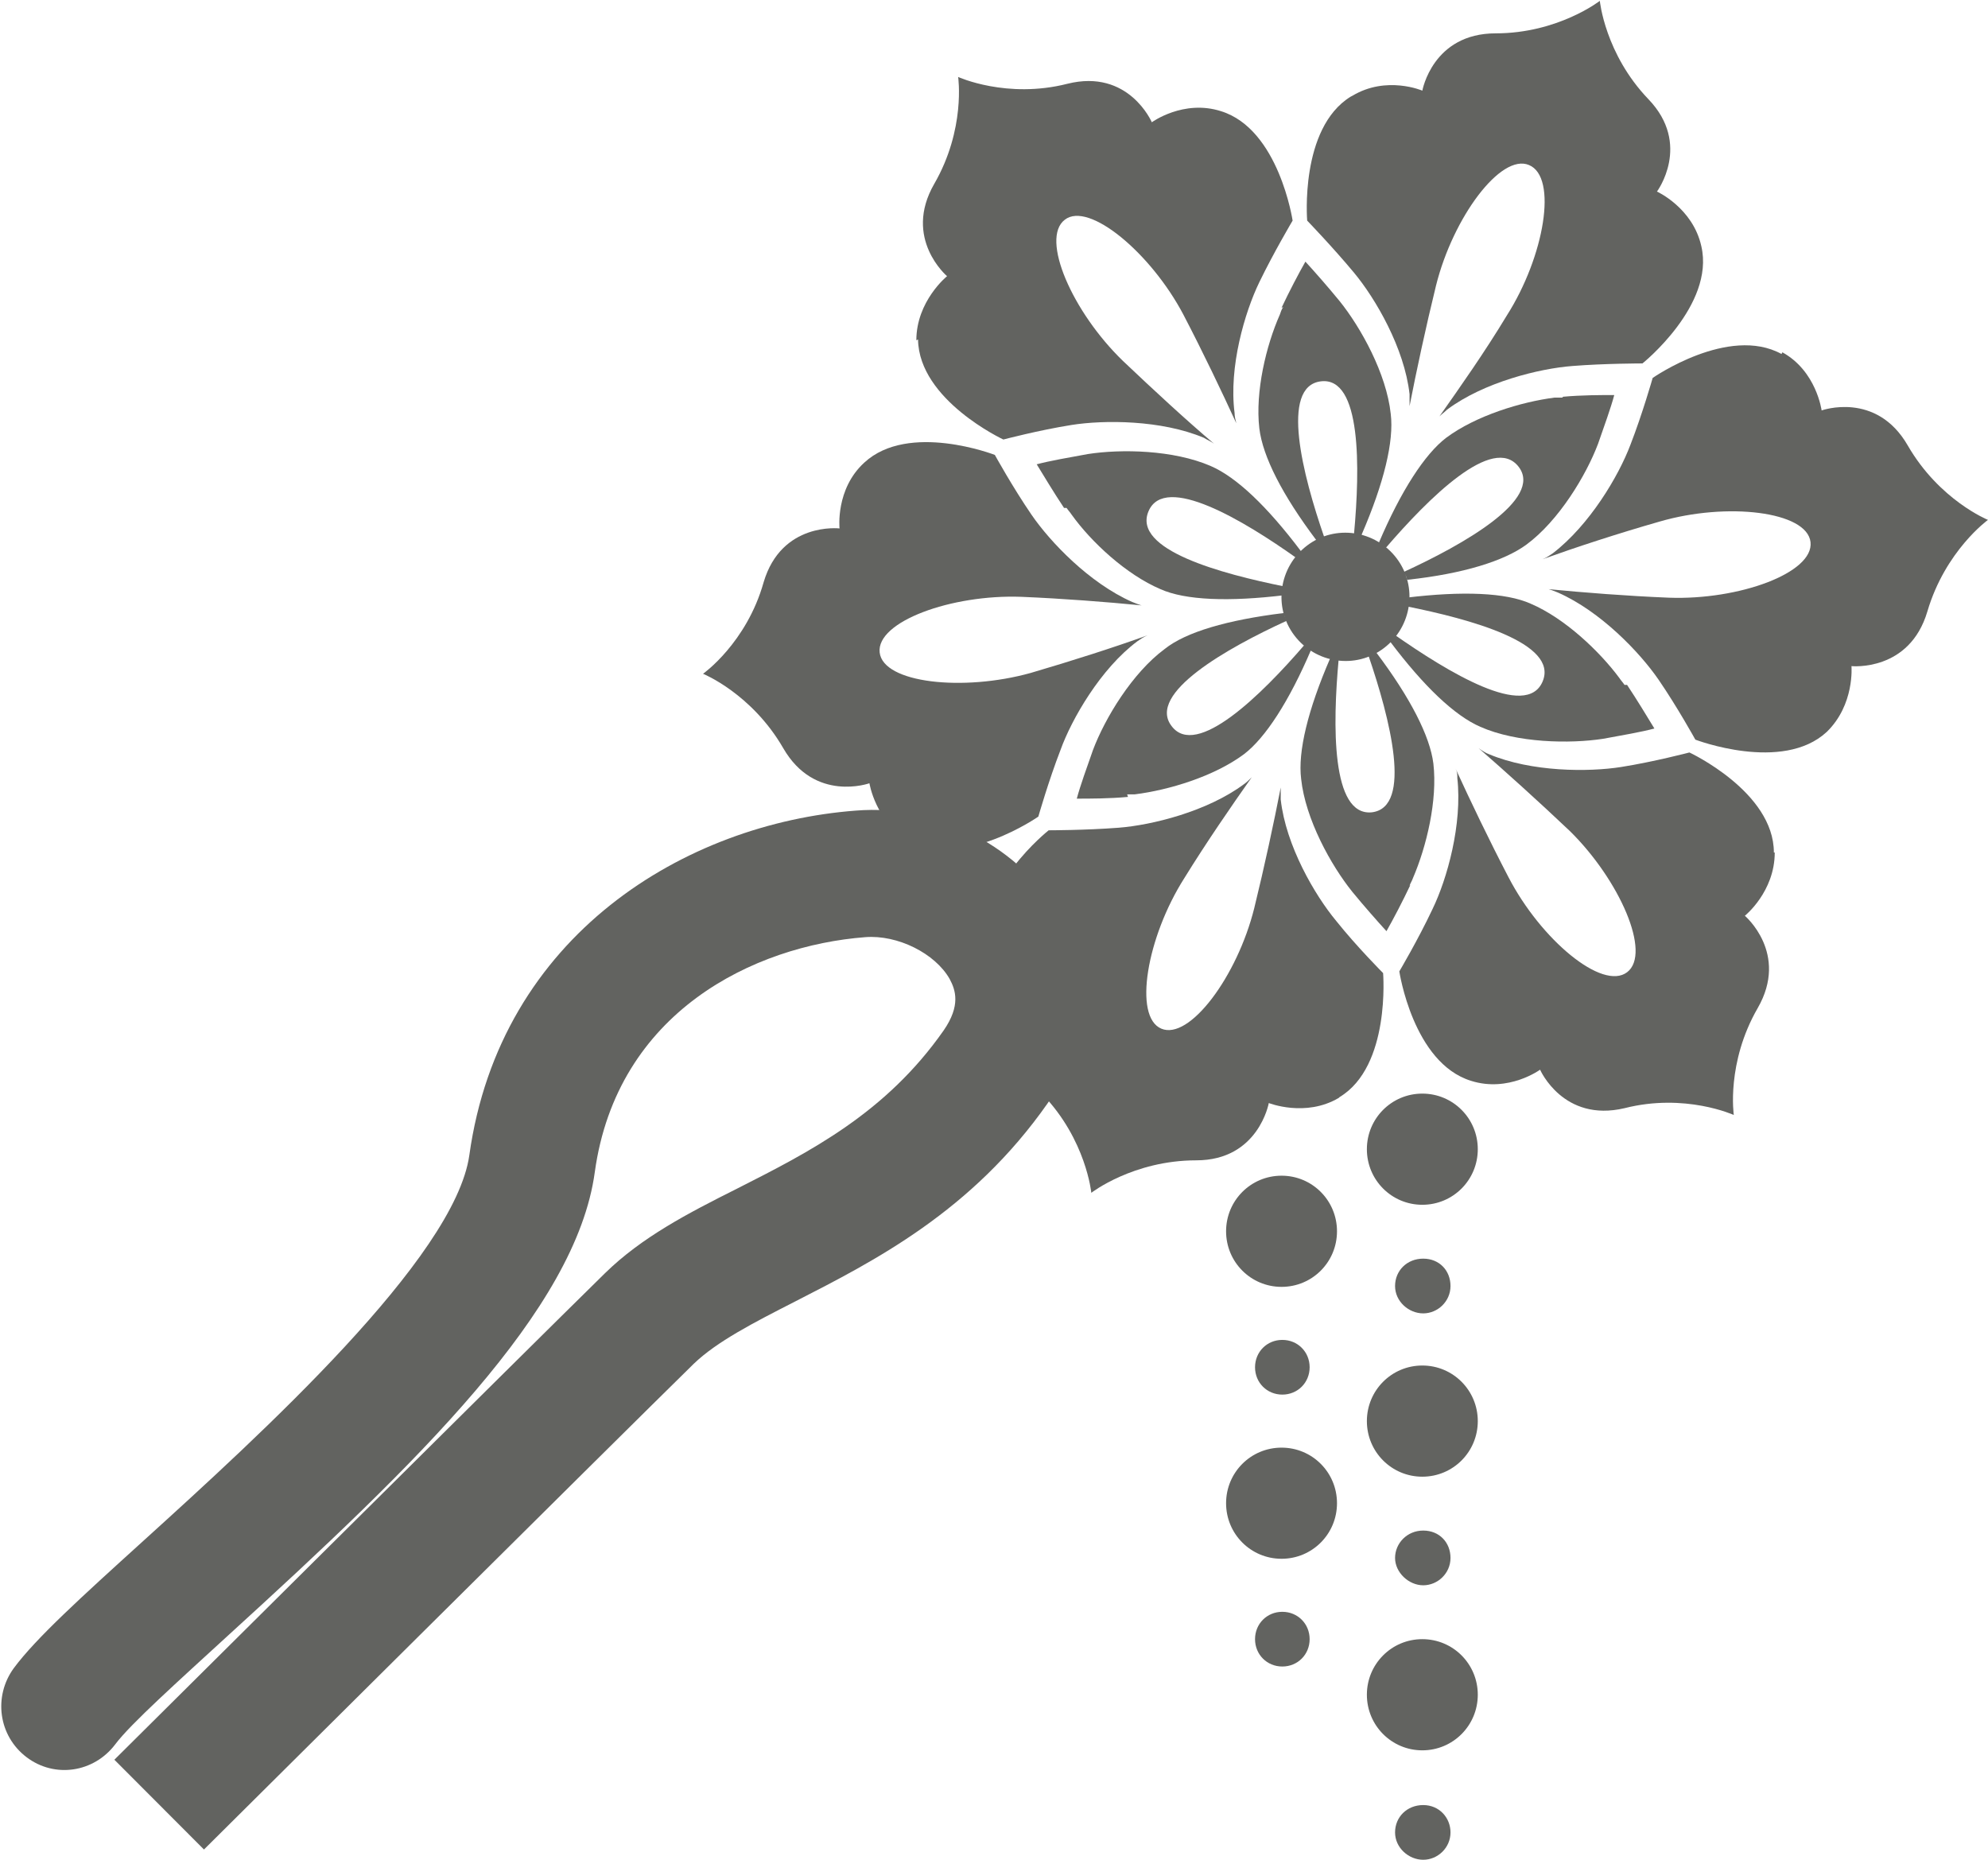 <svg width="62" height="58" viewBox="0 0 62 58" fill="none" xmlns="http://www.w3.org/2000/svg">
<g id="_&#231;&#185;&#157;&#239;&#189;&#172;&#231;&#185;&#167;&#239;&#189;&#164;&#231;&#185;&#157;&#239;&#189;&#164;&#231;&#185;&#157;&#239;&#189;&#188;_1" clip-path="url(#clip0_2557_9966)">
<path id="Vector" d="M33.184 15.84C32.864 15.36 32.545 14.827 32.332 14.48C32.731 14.373 33.343 14.267 33.929 14.16C34.966 14 36.59 14.027 37.76 14.534C38.559 14.88 39.517 15.787 40.581 17.2C40.581 17.2 40.581 17.2 40.608 17.227C40.554 17.28 40.501 17.36 40.448 17.413C38.798 16.24 36.323 14.747 35.818 15.947C35.312 17.147 38.08 17.893 40.075 18.294C40.075 18.373 40.075 18.453 40.075 18.56C38.319 18.773 36.962 18.72 36.19 18.373C35.126 17.92 34.035 16.907 33.423 16.053C33.37 15.973 33.317 15.92 33.263 15.84" fill="#626360"/>
<path id="Vector_2" d="M28.578 10.613C28.578 9.387 29.536 8.613 29.536 8.613C29.536 8.613 28.152 7.44 29.137 5.733C30.122 4.027 29.882 2.4 29.882 2.4C29.882 2.4 31.399 3.093 33.288 2.613C35.204 2.133 35.922 3.813 35.922 3.813C35.922 3.813 36.907 3.093 38.078 3.467C39.887 4.027 40.313 6.88 40.313 6.88C40.313 6.88 39.727 7.867 39.275 8.8C38.823 9.733 38.317 11.44 38.503 12.88C38.503 12.987 38.53 13.093 38.557 13.2C38.104 12.213 37.519 10.987 36.907 9.813C35.896 7.893 33.953 6.267 33.208 6.853C32.437 7.44 33.448 9.733 35.018 11.253C36.002 12.187 37.013 13.12 37.865 13.84C37.758 13.76 37.625 13.707 37.545 13.653C36.215 13.093 34.432 13.093 33.421 13.253C32.41 13.413 31.292 13.707 31.292 13.707C31.292 13.707 28.658 12.48 28.631 10.587" fill="#626360"/>
<path id="Vector_3" d="M39.967 9.6C40.206 9.093 40.499 8.533 40.712 8.16C41.005 8.48 41.404 8.933 41.776 9.387C42.441 10.213 43.24 11.653 43.373 12.907C43.479 13.76 43.16 15.067 42.468 16.667C42.468 16.667 42.468 16.667 42.468 16.694C42.388 16.694 42.309 16.667 42.229 16.64C42.415 14.614 42.468 11.733 41.191 11.893C39.914 12.053 40.632 14.827 41.297 16.747C41.218 16.773 41.138 16.827 41.058 16.854C39.993 15.44 39.381 14.24 39.275 13.36C39.142 12.213 39.488 10.774 39.914 9.813C39.94 9.733 39.967 9.653 40.02 9.573" fill="#626360"/>
<path id="Vector_4" d="M42.177 2.987C43.241 2.347 44.359 2.827 44.359 2.827C44.359 2.827 44.678 1.04 46.647 1.04C48.59 1.04 49.894 0.027 49.894 0.027C49.894 0.027 50.053 1.68 51.41 3.094C52.767 4.507 51.676 5.974 51.676 5.974C51.676 5.974 52.794 6.48 53.06 7.68C53.486 9.52 51.224 11.334 51.224 11.334C51.224 11.334 50.053 11.334 49.042 11.414C48.004 11.493 46.275 11.92 45.131 12.774C45.051 12.854 44.971 12.907 44.891 12.987C45.53 12.08 46.301 10.987 46.993 9.84C48.164 8 48.59 5.52 47.685 5.147C46.807 4.774 45.317 6.774 44.785 8.907C44.465 10.213 44.173 11.573 43.96 12.667C43.96 12.534 43.96 12.4 43.96 12.293C43.8 10.854 42.895 9.307 42.23 8.507C41.565 7.707 40.767 6.88 40.767 6.88C40.767 6.88 40.527 4 42.124 3.014" fill="#626360"/>
<path id="Vector_5" d="M48.748 12.373C49.333 12.32 49.945 12.32 50.344 12.32C50.238 12.72 50.025 13.306 49.839 13.84C49.466 14.826 48.615 16.24 47.603 16.986C46.912 17.493 45.634 17.893 43.905 18.08C43.905 18.08 43.905 18.08 43.878 18.08C43.878 18 43.825 17.92 43.772 17.84C45.634 16.986 48.136 15.573 47.364 14.56C46.566 13.52 44.543 15.546 43.213 17.093C43.133 17.04 43.08 16.986 43 16.933C43.692 15.306 44.437 14.16 45.102 13.653C46.033 12.96 47.444 12.533 48.481 12.4C48.561 12.4 48.641 12.4 48.721 12.4" fill="#626360"/>
<path id="Vector_6" d="M55.587 10.987C56.651 11.574 56.811 12.8 56.811 12.8C56.811 12.8 58.514 12.187 59.498 13.894C60.483 15.6 61.999 16.214 61.999 16.214C61.999 16.214 60.669 17.174 60.11 19.067C59.551 20.96 57.742 20.774 57.742 20.774C57.742 20.774 57.848 21.974 56.97 22.827C55.587 24.107 52.873 23.067 52.873 23.067C52.873 23.067 52.314 22.054 51.728 21.2C51.143 20.347 49.919 19.067 48.588 18.48C48.508 18.454 48.402 18.4 48.296 18.374C49.387 18.48 50.744 18.587 52.048 18.64C54.23 18.72 56.571 17.867 56.465 16.907C56.358 15.947 53.857 15.654 51.755 16.267C50.451 16.64 49.147 17.067 48.109 17.44C48.242 17.387 48.349 17.307 48.429 17.254C49.573 16.374 50.478 14.854 50.85 13.867C51.223 12.907 51.542 11.787 51.542 11.787C51.542 11.787 53.91 10.134 55.56 11.04" fill="#626360"/>
<path id="Vector_7" d="M50.744 21.36C51.064 21.84 51.383 22.373 51.596 22.72C51.197 22.827 50.585 22.933 49.999 23.04C48.962 23.2 47.312 23.173 46.167 22.667C45.369 22.32 44.411 21.413 43.347 20C43.347 20 43.347 20 43.32 19.973C43.373 19.92 43.453 19.84 43.48 19.787C45.156 20.96 47.604 22.453 48.11 21.253C48.616 20.053 45.848 19.307 43.852 18.907C43.852 18.827 43.852 18.747 43.852 18.64C45.609 18.427 46.966 18.48 47.737 18.827C48.802 19.28 49.893 20.32 50.505 21.147C50.558 21.227 50.611 21.28 50.664 21.36" fill="#626360"/>
<path id="Vector_8" d="M55.349 26.587C55.349 27.814 54.417 28.56 54.417 28.56C54.417 28.56 55.801 29.733 54.817 31.44C53.832 33.147 54.072 34.773 54.072 34.773C54.072 34.773 52.555 34.08 50.666 34.56C48.75 35.014 48.031 33.36 48.031 33.36C48.031 33.36 47.047 34.08 45.876 33.707C44.066 33.147 43.641 30.294 43.641 30.294C43.641 30.294 44.226 29.307 44.678 28.347C45.131 27.413 45.61 25.707 45.45 24.267C45.45 24.16 45.45 24.08 45.397 23.974C45.849 24.96 46.435 26.187 47.047 27.36C48.058 29.307 49.974 30.907 50.745 30.32C51.517 29.733 50.506 27.44 48.962 25.92C47.978 24.987 46.94 24.053 46.115 23.334C46.222 23.413 46.355 23.494 46.435 23.52C47.765 24.08 49.548 24.08 50.559 23.92C51.57 23.76 52.688 23.467 52.688 23.467C52.688 23.467 55.322 24.694 55.322 26.587" fill="#626360"/>
<path id="Vector_9" d="M43.985 27.6C43.745 28.107 43.453 28.667 43.24 29.04C42.947 28.72 42.548 28.267 42.175 27.813C41.51 26.987 40.712 25.547 40.579 24.293C40.472 23.44 40.791 22.133 41.483 20.533C41.483 20.533 41.483 20.533 41.483 20.507C41.59 20.507 41.643 20.533 41.749 20.56C41.563 22.587 41.51 25.467 42.787 25.333C44.065 25.173 43.346 22.4 42.681 20.453C42.761 20.427 42.84 20.4 42.92 20.347C43.985 21.76 44.597 22.96 44.703 23.813C44.836 24.96 44.49 26.4 44.065 27.387C44.038 27.467 43.985 27.547 43.958 27.627" fill="#626360"/>
<path id="Vector_10" d="M41.752 34.24C40.714 34.854 39.57 34.4 39.57 34.4C39.57 34.4 39.251 36.187 37.308 36.187C35.339 36.187 34.035 37.2 34.035 37.2C34.035 37.2 33.875 35.547 32.518 34.134C31.161 32.72 32.226 31.254 32.226 31.254C32.226 31.254 31.108 30.747 30.842 29.547C30.416 27.707 32.705 25.894 32.705 25.894C32.705 25.894 33.849 25.894 34.886 25.814C35.924 25.734 37.654 25.307 38.798 24.454C38.878 24.4 38.958 24.32 39.038 24.24C38.399 25.147 37.627 26.267 36.935 27.387C35.765 29.227 35.339 31.707 36.217 32.08C37.095 32.454 38.585 30.454 39.117 28.32C39.437 27.014 39.729 25.654 39.942 24.56C39.942 24.694 39.942 24.827 39.942 24.934C40.102 26.374 41.007 27.92 41.672 28.72C42.31 29.52 43.135 30.347 43.135 30.347C43.135 30.347 43.375 33.254 41.778 34.214" fill="#626360"/>
<path id="Vector_11" d="M35.179 24.853C34.593 24.907 33.981 24.907 33.582 24.907C33.688 24.507 33.901 23.92 34.088 23.387C34.46 22.4 35.312 20.987 36.323 20.24C36.988 19.707 38.292 19.334 40.022 19.12C40.022 19.12 40.022 19.12 40.048 19.12C40.048 19.2 40.101 19.28 40.128 19.36C38.265 20.213 35.764 21.627 36.536 22.64C37.307 23.68 39.356 21.654 40.687 20.107C40.767 20.16 40.82 20.213 40.9 20.24C40.208 21.867 39.463 23.013 38.797 23.52C37.866 24.213 36.456 24.64 35.392 24.773C35.312 24.773 35.232 24.773 35.152 24.773" fill="#626360"/>
<path id="Vector_12" d="M28.365 26.24C27.301 25.627 27.115 24.427 27.115 24.427C27.115 24.427 25.412 25.04 24.427 23.333C23.442 21.627 21.926 21.013 21.926 21.013C21.926 21.013 23.283 20.053 23.815 18.16C24.374 16.267 26.183 16.48 26.183 16.48C26.183 16.48 26.05 15.253 26.955 14.427C28.339 13.147 31.026 14.187 31.026 14.187C31.026 14.187 31.585 15.2 32.17 16.053C32.756 16.907 33.98 18.187 35.31 18.773C35.39 18.8 35.497 18.853 35.603 18.88C34.512 18.773 33.155 18.667 31.851 18.613C29.669 18.533 27.328 19.387 27.434 20.347C27.54 21.307 30.042 21.573 32.144 20.987C33.421 20.613 34.752 20.187 35.789 19.813C35.656 19.867 35.55 19.947 35.47 20C34.326 20.853 33.421 22.427 33.075 23.387C32.703 24.347 32.383 25.467 32.383 25.467C32.383 25.467 30.015 27.12 28.365 26.213" fill="#626360"/>
<path id="Vector_13" d="M40.764 17.014C39.886 17.68 39.7 18.933 40.365 19.814C41.03 20.694 42.281 20.88 43.159 20.213C44.037 19.547 44.223 18.294 43.558 17.413C42.893 16.534 41.642 16.347 40.764 17.014Z" fill="#626360"/>
<path id="Vector_14" d="M6.361 57.68L3.567 54.88C3.567 54.88 16.42 42.107 18.868 39.707C20.012 38.587 21.449 37.84 22.992 37.067C25.254 35.92 27.622 34.72 29.432 32.133C29.964 31.36 29.804 30.88 29.618 30.533C29.166 29.733 27.995 29.147 26.984 29.227C23.524 29.493 19.24 31.547 18.549 36.56C17.963 40.853 13.014 45.627 7.133 50.987C5.563 52.427 4.073 53.76 3.594 54.4C2.929 55.28 1.705 55.467 0.827 54.8C-0.051 54.133 -0.211 52.907 0.428 52.027C1.119 51.093 2.53 49.813 4.472 48.053C8.118 44.747 14.185 39.227 14.637 36.027C15.595 29.147 21.396 25.68 26.691 25.28C29.299 25.067 31.853 26.453 33.077 28.587C34.115 30.427 33.982 32.56 32.678 34.4C30.31 37.787 27.25 39.333 24.802 40.587C23.498 41.253 22.354 41.84 21.635 42.533C19.187 44.933 6.361 57.68 6.361 57.68Z" fill="#626360"/>
<path id="Vector_15" d="M40.844 42.64C40.844 43.12 40.471 43.493 39.992 43.493C39.513 43.493 39.141 43.12 39.141 42.64C39.141 42.16 39.513 41.787 39.992 41.787C40.471 41.787 40.844 42.16 40.844 42.64Z" fill="#626360"/>
<path id="Vector_16" d="M41.697 38.4C41.697 39.36 40.926 40.133 39.968 40.133C39.01 40.133 38.238 39.36 38.238 38.4C38.238 37.44 39.01 36.666 39.968 36.666C40.926 36.666 41.697 37.44 41.697 38.4Z" fill="#626360"/>
<path id="Vector_17" d="M40.844 51.12C40.844 51.6 40.471 51.973 39.992 51.973C39.513 51.973 39.141 51.6 39.141 51.12C39.141 50.64 39.513 50.267 39.992 50.267C40.471 50.267 40.844 50.64 40.844 51.12Z" fill="#626360"/>
<path id="Vector_18" d="M41.697 46.88C41.697 47.84 40.926 48.613 39.968 48.613C39.01 48.613 38.238 47.84 38.238 46.88C38.238 45.92 39.01 45.147 39.968 45.147C40.926 45.147 41.697 45.92 41.697 46.88Z" fill="#626360"/>
<path id="Vector_19" d="M45.237 40.107C45.237 40.587 44.838 40.96 44.386 40.96C43.934 40.96 43.508 40.587 43.508 40.107C43.508 39.627 43.88 39.253 44.386 39.253C44.892 39.253 45.237 39.627 45.237 40.107Z" fill="#626360"/>
<path id="Vector_20" d="M46.088 35.84C46.088 36.8 45.316 37.573 44.358 37.573C43.401 37.573 42.629 36.8 42.629 35.84C42.629 34.88 43.401 34.106 44.358 34.106C45.316 34.106 46.088 34.88 46.088 35.84Z" fill="#626360"/>
<path id="Vector_21" d="M45.237 48.587C45.237 49.067 44.838 49.44 44.386 49.44C43.934 49.44 43.508 49.04 43.508 48.587C43.508 48.133 43.88 47.733 44.386 47.733C44.892 47.733 45.237 48.107 45.237 48.587Z" fill="#626360"/>
<path id="Vector_22" d="M45.237 57.147C45.237 57.627 44.838 58 44.386 58C43.934 58 43.508 57.627 43.508 57.147C43.508 56.667 43.88 56.294 44.386 56.294C44.892 56.294 45.237 56.694 45.237 57.147Z" fill="#626360"/>
<path id="Vector_23" d="M46.088 44.32C46.088 45.28 45.316 46.053 44.358 46.053C43.401 46.053 42.629 45.28 42.629 44.32C42.629 43.36 43.401 42.586 44.358 42.586C45.316 42.586 46.088 43.36 46.088 44.32Z" fill="#626360"/>
<path id="Vector_24" d="M46.088 52.853C46.088 53.813 45.316 54.587 44.358 54.587C43.401 54.587 42.629 53.813 42.629 52.853C42.629 51.893 43.401 51.12 44.358 51.12C45.316 51.12 46.088 51.893 46.088 52.853Z" fill="#626360"/>
</g>
<defs>
<clipPath id="clip0_2557_9966">
<rect width="62" height="58" fill="white"/>
</clipPath>
</defs>
</svg>
